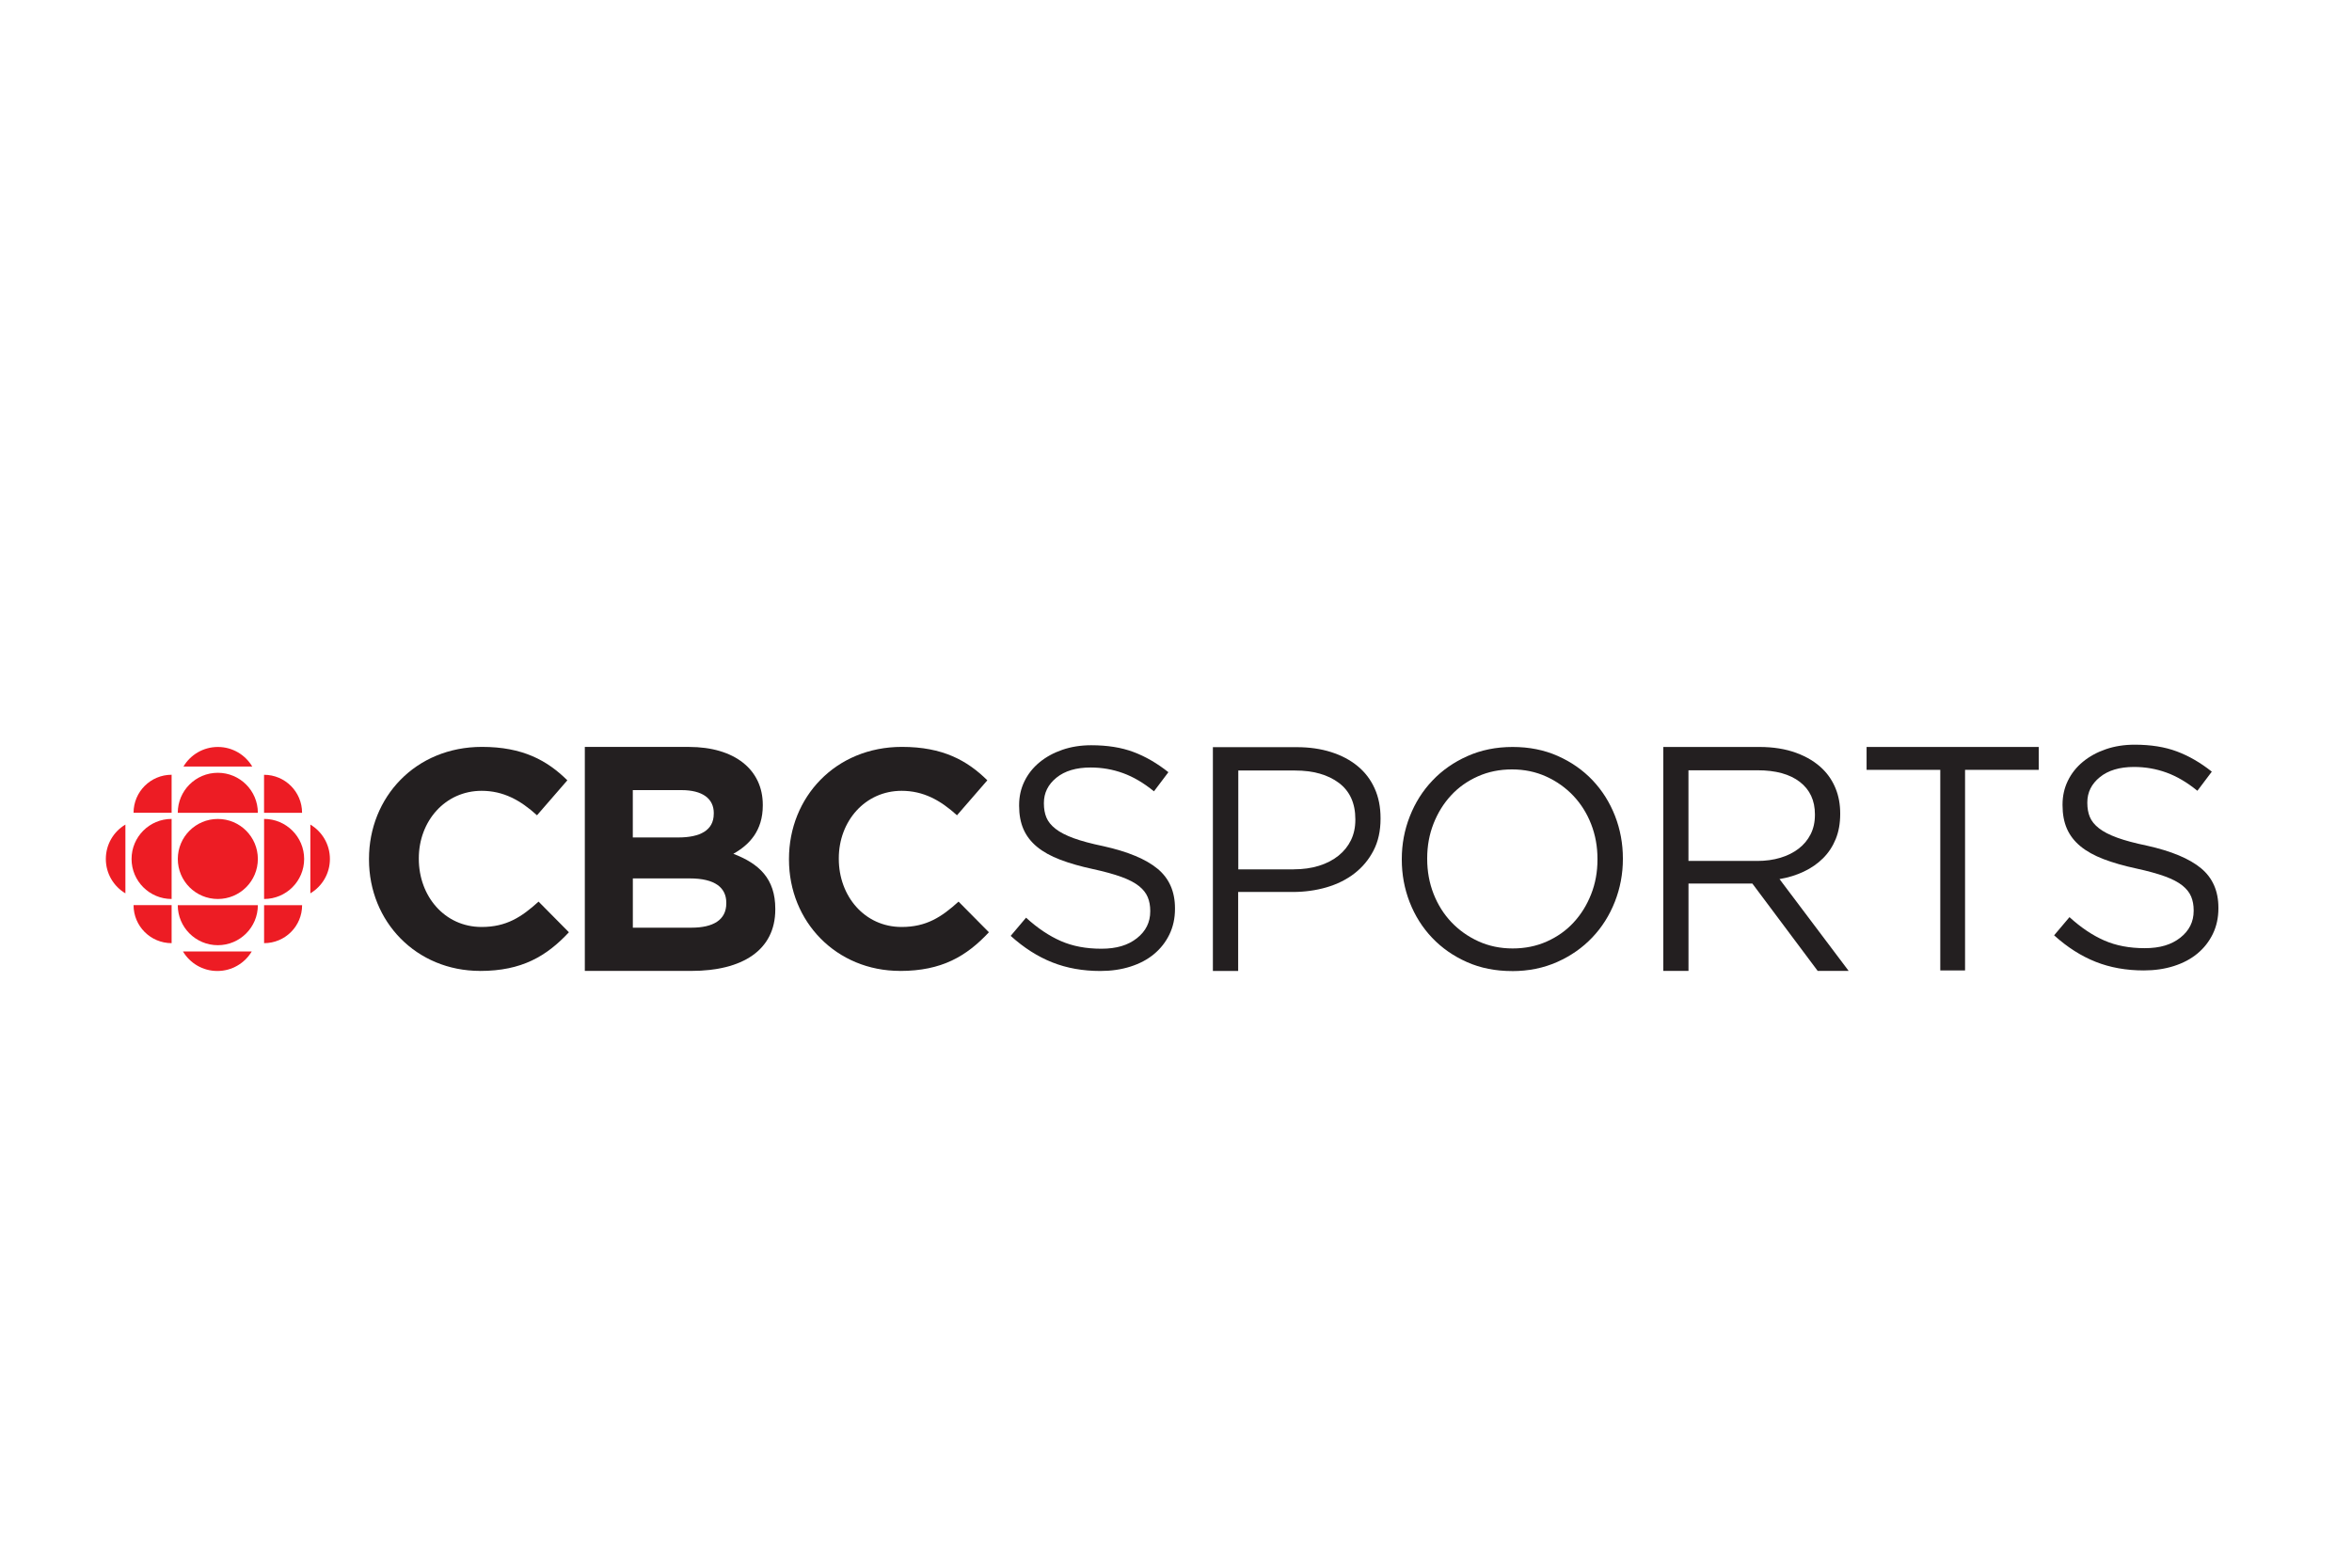<?xml version="1.0" encoding="UTF-8"?>
<svg id="Layer_1" data-name="Layer 1" xmlns="http://www.w3.org/2000/svg" viewBox="0 0 600 400">
  <defs>
    <style>
      .cls-1 {
        fill: #231f20;
      }

      .cls-2 {
        fill: #ed1c24;
      }
    </style>
  </defs>
  <path class="cls-2" d="M65.78,219.17c0,5.64-4.57,10.21-10.21,10.21s-10.21-4.57-10.21-10.21,4.57-10.21,10.21-10.21,10.21,4.57,10.21,10.21h0Z"/>
  <path class="cls-2" d="M43.78,229.38c-5.64,0-10.22-4.57-10.22-10.21s4.57-10.22,10.22-10.22v20.43h0Z"/>
  <path class="cls-2" d="M67.37,240.65v-9.69s9.7,0,9.7,0c0,5.36-4.34,9.69-9.7,9.69"/>
  <path class="cls-2" d="M43.78,197.68v9.7h-9.71c0-5.36,4.35-9.7,9.71-9.7"/>
  <path class="cls-2" d="M43.78,240.65v-9.7h-9.71c0,5.36,4.34,9.7,9.71,9.7"/>
  <path class="cls-2" d="M79.17,227.94v-17.55c2.98,1.78,4.99,5.04,4.99,8.78s-2,6.99-4.99,8.77"/>
  <path class="cls-2" d="M46.8,195.58h17.55c-1.78-2.99-5.04-4.99-8.77-4.99s-7,2-8.78,4.99"/>
  <path class="cls-2" d="M64.22,242.76h-17.55c1.78,2.99,5.04,4.99,8.78,4.99s6.99-2,8.78-4.99"/>
  <path class="cls-2" d="M65.78,230.96c0,5.64-4.57,10.21-10.21,10.21s-10.22-4.57-10.22-10.21h20.43Z"/>
  <path class="cls-2" d="M67.37,229.38c5.64,0,10.22-4.57,10.22-10.21s-4.58-10.22-10.22-10.22v20.43h0Z"/>
  <path class="cls-2" d="M65.78,207.39c0-5.64-4.57-10.21-10.21-10.21s-10.22,4.57-10.22,10.21h20.43Z"/>
  <path class="cls-2" d="M31.99,227.94v-17.55c-2.99,1.78-4.99,5.04-4.99,8.78s2,6.99,4.99,8.77"/>
  <path class="cls-2" d="M77.06,207.39h-9.7s0-9.7,0-9.7c5.35,0,9.7,4.34,9.7,9.7"/>
  <path class="cls-1" d="M122.47,247.73c-16.26,0-28.34-12.55-28.34-28.42v-.16c0-15.71,11.84-28.58,28.81-28.58,10.42,0,16.66,3.47,21.79,8.53l-7.74,8.92c-4.26-3.87-8.6-6.24-14.13-6.24-9.31,0-16.02,7.74-16.02,17.21v.16c0,9.47,6.55,17.37,16.02,17.37,6.32,0,10.18-2.53,14.53-6.47l7.74,7.82c-5.68,6.08-12,9.87-22.66,9.87h0Z"/>
  <path class="cls-1" d="M185.28,230.34c0-3.84-2.86-6.21-9.31-6.21h-14.53v12.57h14.94c5.55,0,8.9-1.96,8.9-6.21v-.16h0ZM182.09,207.48c0-3.76-2.94-5.88-8.25-5.88h-12.41v12.08h11.59c5.55,0,9.06-1.8,9.06-6.04v-.16h0ZM176.38,247.73h-27.19v-57.15h26.54c11.68,0,18.86,5.8,18.86,14.78v.16c0,6.45-3.43,10.04-7.51,12.33,6.61,2.53,10.7,6.37,10.7,14.04v.16c0,10.45-8.49,15.68-21.39,15.68h0Z"/>
  <path class="cls-1" d="M229.61,247.73c-16.26,0-28.34-12.55-28.34-28.42v-.16c0-15.71,11.84-28.58,28.81-28.58,10.42,0,16.66,3.47,21.79,8.53l-7.74,8.92c-4.26-3.87-8.6-6.24-14.13-6.24-9.31,0-16.02,7.74-16.02,17.21v.16c0,9.47,6.55,17.37,16.02,17.37,6.32,0,10.18-2.53,14.53-6.47l7.74,7.82c-5.68,6.08-12,9.87-22.66,9.87h0Z"/>
  <path class="cls-1" d="M280.71,247.75c-4.48,0-8.58-.73-12.28-2.2-3.71-1.47-7.24-3.72-10.6-6.76l3.92-4.64c2.93,2.67,5.89,4.65,8.88,5.96,2.99,1.31,6.43,1.96,10.32,1.96s6.81-.89,9.08-2.68c2.27-1.79,3.4-4.07,3.4-6.84v-.16c0-1.28-.21-2.44-.64-3.48-.43-1.04-1.18-1.99-2.25-2.84-1.07-.85-2.55-1.63-4.45-2.32-1.9-.69-4.32-1.36-7.26-2-3.21-.69-6-1.49-8.38-2.4-2.38-.91-4.35-2-5.9-3.28-1.55-1.28-2.7-2.77-3.45-4.48-.75-1.71-1.12-3.71-1.12-6v-.16c0-2.19.45-4.21,1.36-6.08.91-1.87,2.19-3.48,3.84-4.84,1.65-1.36,3.6-2.43,5.84-3.2,2.24-.77,4.69-1.16,7.36-1.16,4.11,0,7.69.57,10.76,1.72,3.07,1.15,6.04,2.87,8.92,5.16l-3.68,4.88c-2.61-2.13-5.24-3.68-7.88-4.64-2.64-.96-5.4-1.44-8.28-1.44-3.68,0-6.59.87-8.72,2.6-2.13,1.73-3.2,3.88-3.2,6.44v.16c0,1.33.21,2.52.64,3.56.43,1.04,1.2,2,2.32,2.88,1.12.88,2.67,1.68,4.64,2.4,1.97.72,4.51,1.4,7.6,2.04,6.24,1.39,10.84,3.31,13.8,5.76,2.96,2.45,4.44,5.81,4.44,10.08v.16c0,2.4-.48,4.57-1.42,6.52-.95,1.95-2.25,3.61-3.92,5-1.66,1.39-3.67,2.45-6.02,3.2-2.35.75-4.91,1.12-7.68,1.12h0Z"/>
  <path class="cls-1" d="M330.04,221.81c2.35,0,4.49-.3,6.42-.9,1.94-.6,3.6-1.46,4.99-2.58,1.39-1.12,2.45-2.44,3.19-3.97.74-1.53,1.11-3.25,1.11-5.16v-.16c0-4.09-1.41-7.19-4.21-9.29-2.81-2.1-6.53-3.15-11.17-3.15h-14.48v25.22h14.16ZM309.43,190.64h21.38c3.21,0,6.13.42,8.77,1.26,2.64.84,4.9,2.04,6.77,3.59,1.88,1.55,3.32,3.44,4.32,5.67,1.01,2.23,1.51,4.76,1.51,7.59v.16c0,3.1-.6,5.81-1.8,8.12-1.2,2.31-2.82,4.26-4.86,5.83-2.04,1.58-4.42,2.76-7.14,3.55-2.72.79-5.6,1.18-8.65,1.18h-13.87v20.16h-6.45v-57.13h0Z"/>
  <path class="cls-1" d="M385.88,242c3.16,0,6.07-.59,8.73-1.78,2.66-1.19,4.94-2.8,6.83-4.86,1.9-2.05,3.38-4.45,4.46-7.19,1.08-2.74,1.62-5.69,1.62-8.85v-.16c0-3.16-.54-6.12-1.62-8.89-1.08-2.77-2.6-5.17-4.54-7.23-1.95-2.05-4.25-3.69-6.91-4.9-2.66-1.21-5.57-1.82-8.73-1.82s-6.07.59-8.73,1.78c-2.66,1.19-4.94,2.8-6.83,4.86-1.9,2.05-3.38,4.45-4.46,7.19-1.08,2.74-1.62,5.69-1.62,8.85v.16c0,3.16.54,6.12,1.62,8.89,1.08,2.76,2.59,5.17,4.54,7.23,1.95,2.05,4.25,3.69,6.91,4.9,2.66,1.21,5.57,1.82,8.73,1.82h0ZM385.72,247.77c-4.21,0-8.05-.76-11.49-2.29-3.45-1.53-6.41-3.59-8.89-6.2-2.48-2.61-4.38-5.63-5.73-9.08-1.34-3.45-2.01-7.07-2.01-10.86v-.16c0-3.79.68-7.43,2.05-10.9,1.37-3.48,3.29-6.52,5.77-9.12,2.47-2.61,5.45-4.69,8.93-6.24,3.48-1.55,7.32-2.33,11.53-2.33s8.04.76,11.49,2.29c3.45,1.53,6.41,3.59,8.89,6.2,2.47,2.61,4.38,5.64,5.73,9.09,1.34,3.45,2.01,7.07,2.01,10.86.05.05.05.11,0,.16,0,3.79-.69,7.43-2.05,10.9-1.37,3.48-3.29,6.52-5.77,9.12-2.48,2.61-5.45,4.69-8.93,6.24-3.48,1.55-7.32,2.33-11.53,2.33h0Z"/>
  <path class="cls-1" d="M448.3,219.67c2.12,0,4.08-.27,5.88-.81,1.8-.54,3.35-1.32,4.65-2.32,1.31-1,2.33-2.23,3.06-3.67.73-1.44,1.1-3.08,1.1-4.93v-.16c0-3.53-1.28-6.28-3.84-8.27-2.56-1.98-6.15-2.97-10.78-2.97h-17.64v23.13h17.56ZM424.31,190.59h24.52c3.53,0,6.66.5,9.41,1.51,2.74,1.01,5.01,2.4,6.8,4.19,1.41,1.41,2.5,3.07,3.26,4.97.76,1.9,1.14,3.99,1.14,6.27v.16c0,2.39-.38,4.52-1.14,6.39-.76,1.87-1.83,3.5-3.22,4.89-1.38,1.38-3.03,2.53-4.93,3.42-1.9.9-3.96,1.54-6.19,1.91l17.64,23.43h-7.9l-16.67-22.29h-16.29v22.29h-6.43v-57.15h0Z"/>
  <polygon class="cls-1" points="494.97 196.43 476.17 196.43 476.17 190.59 520.09 190.59 520.09 196.43 501.29 196.43 501.29 247.61 494.97 247.61 494.97 196.43 494.97 196.43"/>
  <path class="cls-1" d="M546.89,247.61c-4.48,0-8.58-.73-12.28-2.2-3.71-1.47-7.24-3.72-10.6-6.76l3.92-4.64c2.93,2.67,5.89,4.65,8.88,5.96,2.99,1.31,6.43,1.96,10.32,1.96s6.81-.89,9.08-2.68c2.27-1.79,3.4-4.07,3.4-6.84v-.16c0-1.28-.21-2.44-.64-3.48-.43-1.04-1.18-1.99-2.25-2.84-1.07-.85-2.55-1.63-4.45-2.32-1.9-.69-4.32-1.36-7.26-2-3.21-.69-6-1.49-8.38-2.4-2.38-.91-4.34-2-5.9-3.28-1.55-1.28-2.7-2.77-3.45-4.48-.75-1.71-1.12-3.71-1.12-6v-.16c0-2.19.45-4.21,1.36-6.08.91-1.87,2.19-3.48,3.84-4.84,1.65-1.36,3.6-2.43,5.84-3.2,2.24-.77,4.69-1.16,7.36-1.16,4.11,0,7.69.57,10.76,1.72,3.07,1.15,6.04,2.87,8.92,5.16l-3.68,4.88c-2.61-2.13-5.24-3.68-7.88-4.64-2.64-.96-5.4-1.44-8.28-1.44-3.68,0-6.59.87-8.72,2.6-2.13,1.73-3.2,3.88-3.2,6.44v.16c0,1.33.21,2.52.64,3.56.43,1.04,1.2,2,2.32,2.88,1.12.88,2.67,1.68,4.64,2.4,1.97.72,4.51,1.4,7.6,2.04,6.24,1.39,10.84,3.31,13.8,5.76,2.96,2.45,4.44,5.81,4.44,10.08v.16c0,2.4-.48,4.57-1.42,6.52-.95,1.95-2.25,3.61-3.92,5-1.67,1.39-3.67,2.45-6.02,3.2-2.35.75-4.91,1.12-7.68,1.12h0Z"/>
</svg>